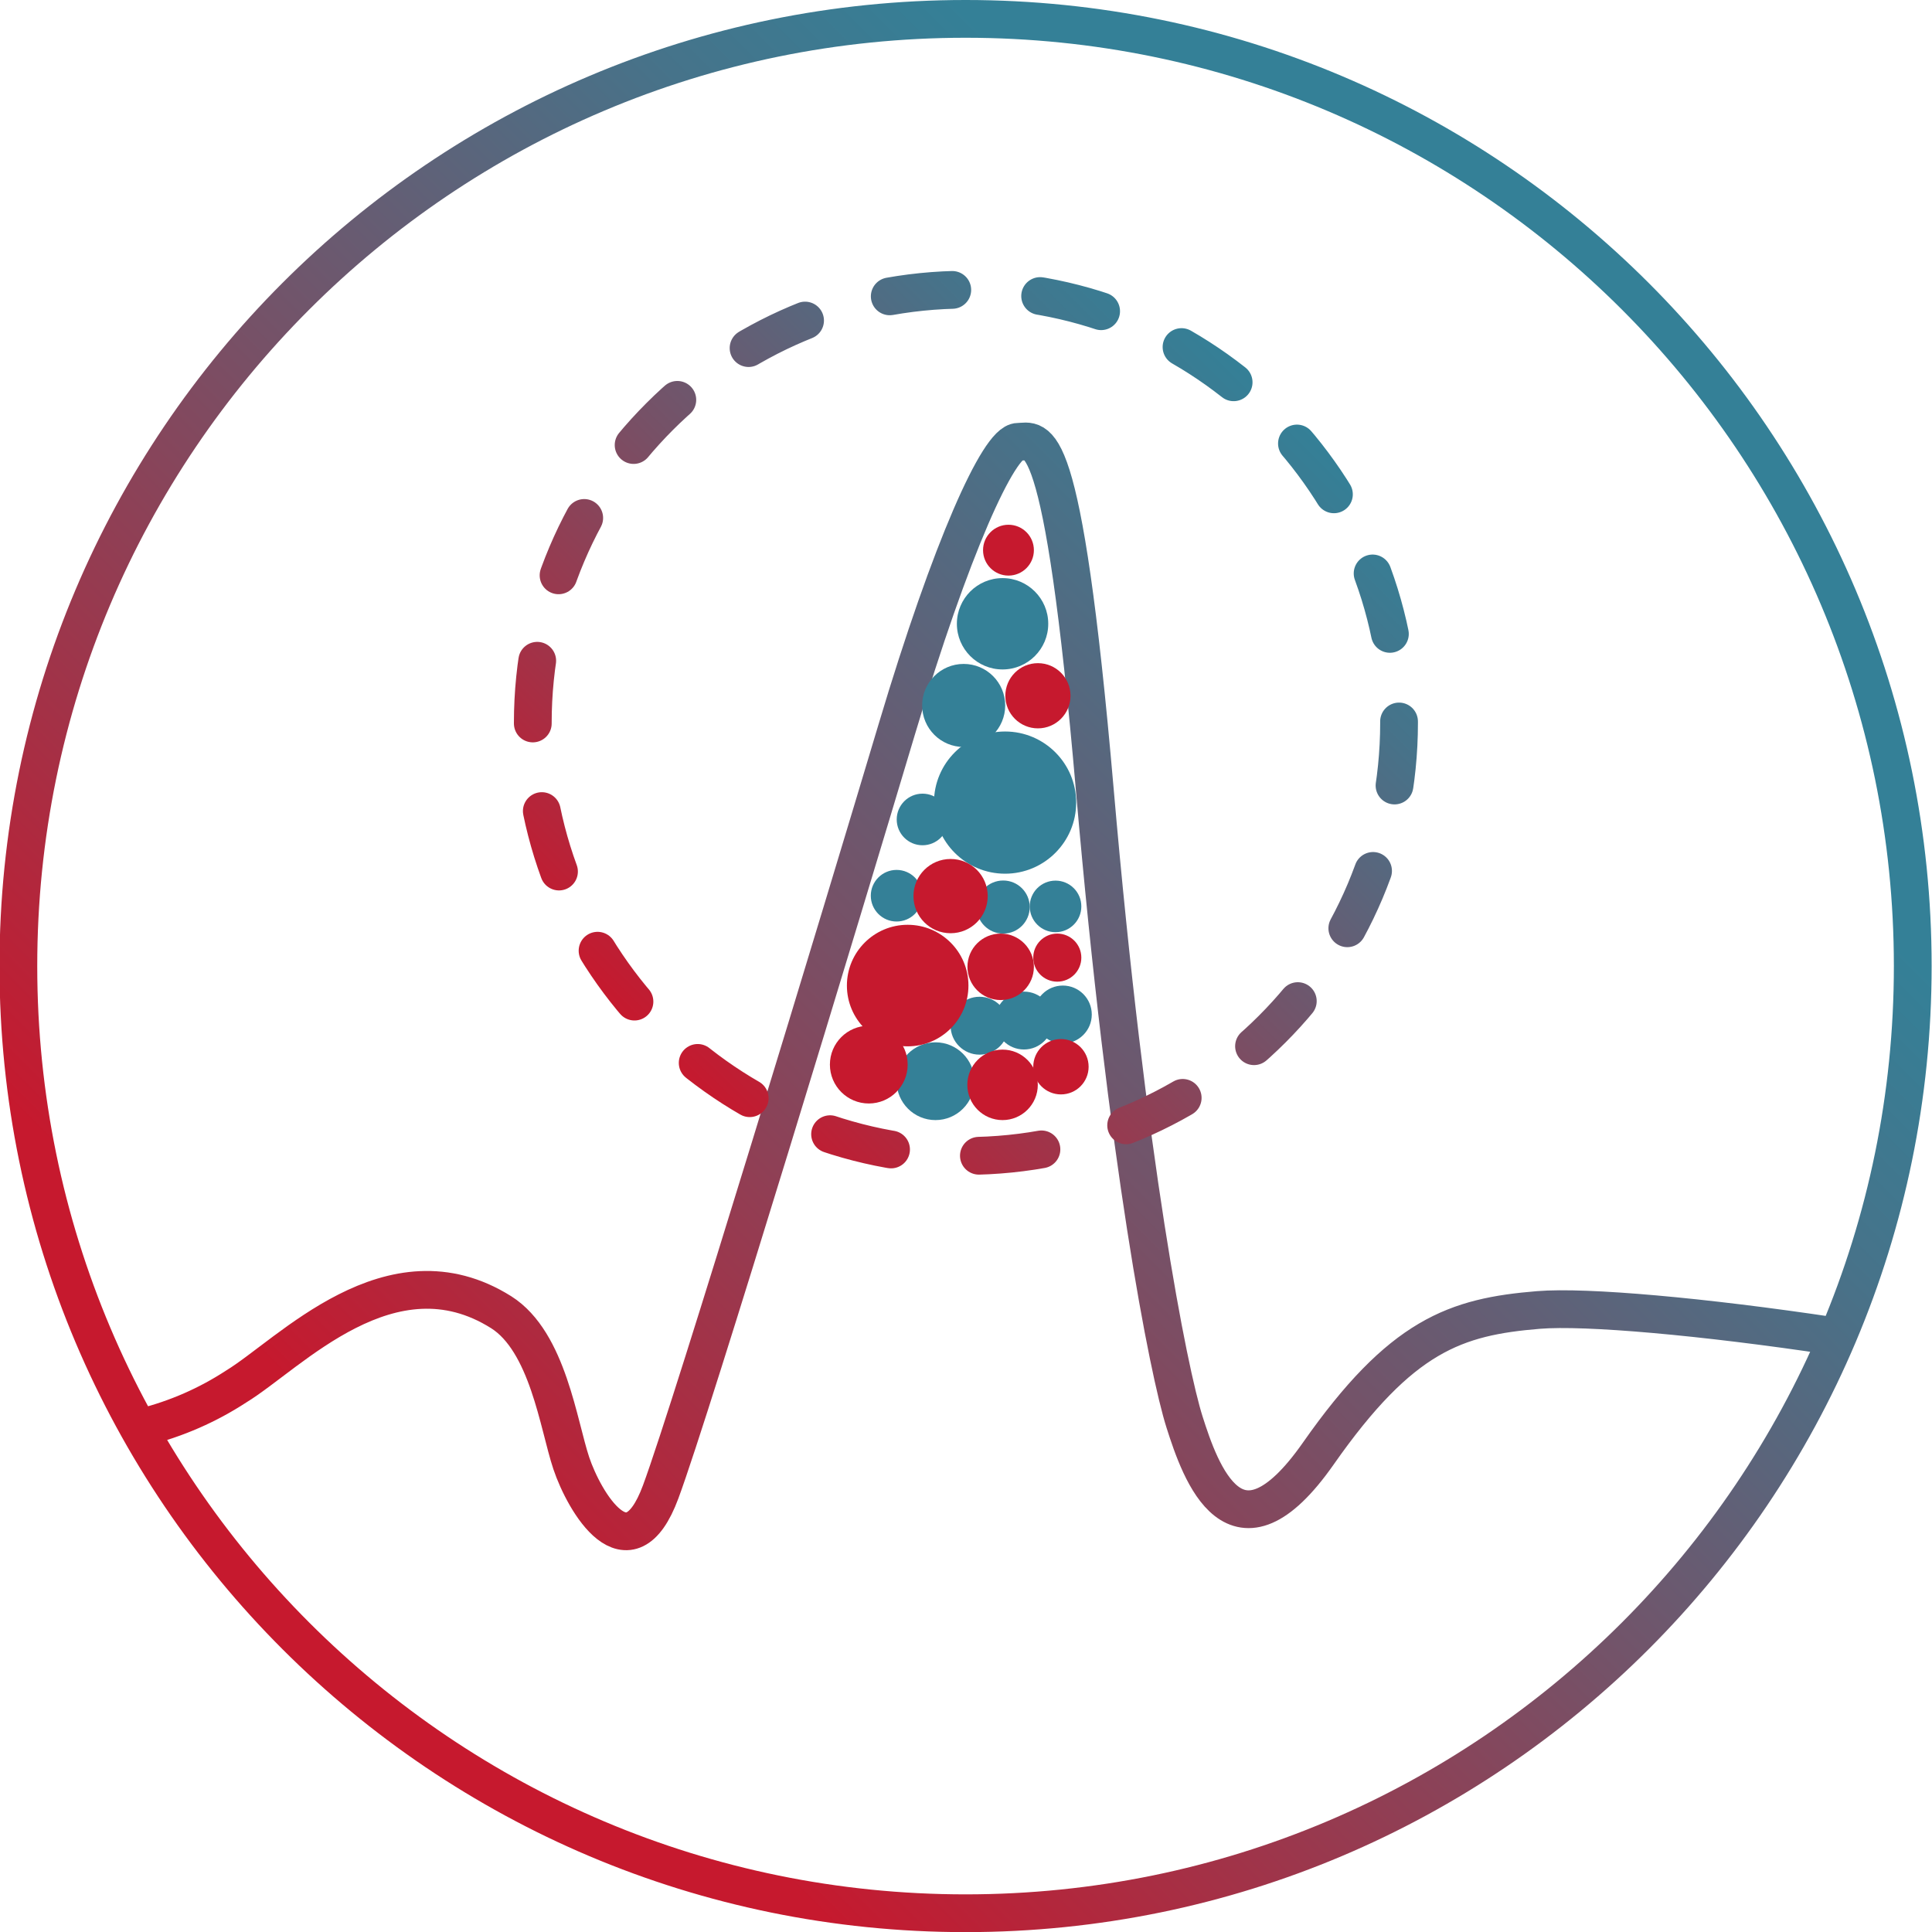 <svg width="79" height="79" xmlns="http://www.w3.org/2000/svg" xmlns:xlink="http://www.w3.org/1999/xlink" xml:space="preserve" overflow="hidden"><defs><clipPath id="clip0"><rect x="306" y="248" width="79" height="79"/></clipPath><linearGradient x1="317.567" y1="315.428" x2="373.428" y2="259.567" gradientUnits="userSpaceOnUse" spreadMethod="pad" id="stroke1"><stop offset="0" stop-color="#C6192E"/><stop offset="0.1" stop-color="#C6192E"/><stop offset="0.11" stop-color="#C31B30"/><stop offset="0.47" stop-color="#765167"/><stop offset="0.72" stop-color="#46738A"/><stop offset="0.85" stop-color="#348097"/><stop offset="1" stop-color="#348097"/></linearGradient><linearGradient x1="332.428" y1="290.626" x2="358.567" y2="264.486" gradientUnits="userSpaceOnUse" spreadMethod="pad" id="stroke2"><stop offset="0" stop-color="#C6192E"/><stop offset="0.02" stop-color="#C31B30"/><stop offset="0.49" stop-color="#765167"/><stop offset="0.83" stop-color="#46738A"/><stop offset="1" stop-color="#348097"/></linearGradient></defs><g clip-path="url(#clip0)" transform="translate(-306 -248)"><path d="M384.213 287.497C384.216 308.888 366.877 326.23 345.487 326.233 324.097 326.236 306.754 308.898 306.751 287.508 306.748 266.117 324.086 248.775 345.477 248.772 345.484 248.772 345.491 248.772 345.497 248.772 366.88 248.78 384.21 266.115 384.213 287.497ZM380.945 302.631C375.64 301.833 370.85 301.406 368.91 301.565 365.519 301.843 363.296 302.595 359.905 307.437 356.514 312.279 355.089 308.203 354.435 306.145 353.782 304.087 352.089 295.561 350.766 280.288 349.444 265.016 348.42 266.066 347.633 266.066 346.846 266.066 344.895 270.373 342.673 277.808 340.45 285.244 334.321 305.481 333.014 309.006 331.707 312.531 329.886 309.397 329.361 307.833 328.836 306.268 328.404 302.867 326.495 301.658 321.982 298.818 317.83 303.372 315.658 304.694 314.497 305.453 313.217 306.013 311.871 306.351" stroke="url(#stroke1)" stroke-width="1.544" stroke-linejoin="round" fill="none"/><path d="M345.842 292.211C345.842 293.089 345.13 293.801 344.252 293.801 343.374 293.801 342.662 293.089 342.662 292.211 342.662 291.333 343.374 290.621 344.252 290.621 345.13 290.621 345.842 291.333 345.842 292.211Z" fill="#348097"/><path d="M347.237 289.942C347.237 290.595 346.707 291.125 346.053 291.125 345.4 291.125 344.87 290.595 344.87 289.942 344.87 289.288 345.4 288.758 346.053 288.758 346.707 288.758 347.237 289.288 347.237 289.942Z" fill="#348097"/><path d="M350.643 289.484C350.643 290.137 350.113 290.667 349.46 290.667 348.806 290.667 348.276 290.137 348.276 289.484 348.276 288.83 348.806 288.3 349.46 288.3 350.113 288.3 350.643 288.83 350.643 289.484Z" fill="#348097"/><path d="M350.216 285.064C350.216 285.646 349.744 286.118 349.161 286.118 348.578 286.118 348.106 285.646 348.106 285.064 348.106 284.481 348.578 284.009 349.161 284.009 349.744 284.009 350.216 284.481 350.216 285.064Z" fill="#348097"/><path d="M343.717 284.626C343.717 285.209 343.245 285.681 342.662 285.681 342.08 285.681 341.607 285.209 341.607 284.626 341.607 284.044 342.08 283.571 342.662 283.571 343.245 283.571 343.717 284.044 343.717 284.626Z" fill="#348097"/><path d="M344.777 281.508C344.777 282.091 344.305 282.563 343.722 282.563 343.14 282.563 342.667 282.091 342.667 281.508 342.667 280.925 343.14 280.453 343.722 280.453 344.305 280.453 344.777 280.925 344.777 281.508Z" fill="#348097"/><path d="M350.005 280.818C350.005 282.424 348.703 283.726 347.098 283.726 345.492 283.726 344.19 282.424 344.19 280.818 344.19 279.213 345.492 277.911 347.098 277.911 348.703 277.911 350.005 279.213 350.005 280.818Z" fill="#348097"/><path d="M347.103 276.846C347.103 277.784 346.343 278.544 345.405 278.544 344.467 278.544 343.707 277.784 343.707 276.846 343.707 275.908 344.467 275.148 345.405 275.148 346.343 275.148 347.103 275.908 347.103 276.846Z" fill="#348097"/><path d="M348.863 273.507C348.863 274.538 348.026 275.374 346.995 275.374 345.963 275.374 345.127 274.538 345.127 273.507 345.127 272.475 345.963 271.639 346.995 271.639 348.026 271.639 348.863 272.475 348.863 273.507Z" fill="#348097"/><path d="M348.106 285.089C348.106 285.689 347.62 286.175 347.021 286.175 346.421 286.175 345.935 285.689 345.935 285.089 345.935 284.49 346.421 284.004 347.021 284.004 347.62 284.004 348.106 284.49 348.106 285.089Z" fill="#348097"/><path d="M349.053 289.731C349.053 290.384 348.523 290.914 347.87 290.914 347.216 290.914 346.686 290.384 346.686 289.731 346.686 289.077 347.216 288.547 347.87 288.547 348.523 288.547 349.053 289.077 349.053 289.731Z" fill="#348097"/><path d="M348.436 292.36C348.436 293.156 347.79 293.801 346.995 293.801 346.199 293.801 345.554 293.156 345.554 292.36 345.554 291.564 346.199 290.919 346.995 290.919 347.79 290.919 348.436 291.564 348.436 292.36Z" fill="#C6192E"/><path d="M348.276 270.496C348.276 271.07 347.811 271.536 347.237 271.536 346.663 271.536 346.197 271.07 346.197 270.496 346.197 269.922 346.663 269.457 347.237 269.457 347.811 269.457 348.276 269.922 348.276 270.496Z" fill="#C6192E"/><path d="M349.773 276.45C349.773 277.186 349.177 277.783 348.441 277.783 347.705 277.783 347.108 277.186 347.108 276.45 347.108 275.714 347.705 275.117 348.441 275.117 349.177 275.117 349.773 275.714 349.773 276.45Z" fill="#C6192E"/><path d="M346.388 284.642C346.388 285.48 345.708 286.16 344.87 286.16 344.031 286.16 343.352 285.48 343.352 284.642 343.352 283.803 344.031 283.124 344.87 283.124 345.708 283.124 346.388 283.803 346.388 284.642Z" fill="#C6192E"/><path d="M345.6 288.3C345.6 289.673 344.488 290.785 343.115 290.785 341.742 290.785 340.63 289.673 340.63 288.3 340.63 286.928 341.742 285.815 343.115 285.815 344.488 285.815 345.6 286.928 345.6 288.3Z" fill="#C6192E"/><path d="M343.115 291.532C343.115 292.41 342.403 293.122 341.525 293.122 340.647 293.122 339.935 292.41 339.935 291.532 339.935 290.653 340.647 289.942 341.525 289.942 342.403 289.942 343.115 290.653 343.115 291.532Z" fill="#C6192E"/><path d="M350.514 291.619C350.514 292.244 350.008 292.751 349.382 292.751 348.757 292.751 348.25 292.244 348.25 291.619 348.25 290.994 348.757 290.487 349.382 290.487 350.008 290.487 350.514 290.994 350.514 291.619Z" fill="#C6192E"/><path d="M348.276 287.533C348.276 288.284 347.668 288.892 346.918 288.892 346.167 288.892 345.559 288.284 345.559 287.533 345.559 286.783 346.167 286.175 346.918 286.175 347.668 286.175 348.276 286.783 348.276 287.533Z" fill="#C6192E"/><path d="M350.216 287.158C350.216 287.701 349.776 288.141 349.233 288.141 348.69 288.141 348.25 287.701 348.25 287.158 348.25 286.615 348.69 286.175 349.233 286.175 349.776 286.175 350.216 286.615 350.216 287.158Z" fill="#C6192E"/><path d="M363.208 277.556C363.208 287.338 355.279 295.267 345.497 295.267 335.716 295.267 327.786 287.338 327.786 277.556 327.786 267.775 335.716 259.845 345.497 259.845 355.279 259.845 363.208 267.775 363.208 277.556Z" stroke="url(#stroke2)" stroke-width="1.544" stroke-linecap="round" stroke-miterlimit="10" stroke-dasharray="2.573 3.607" fill="none"/></g></svg>